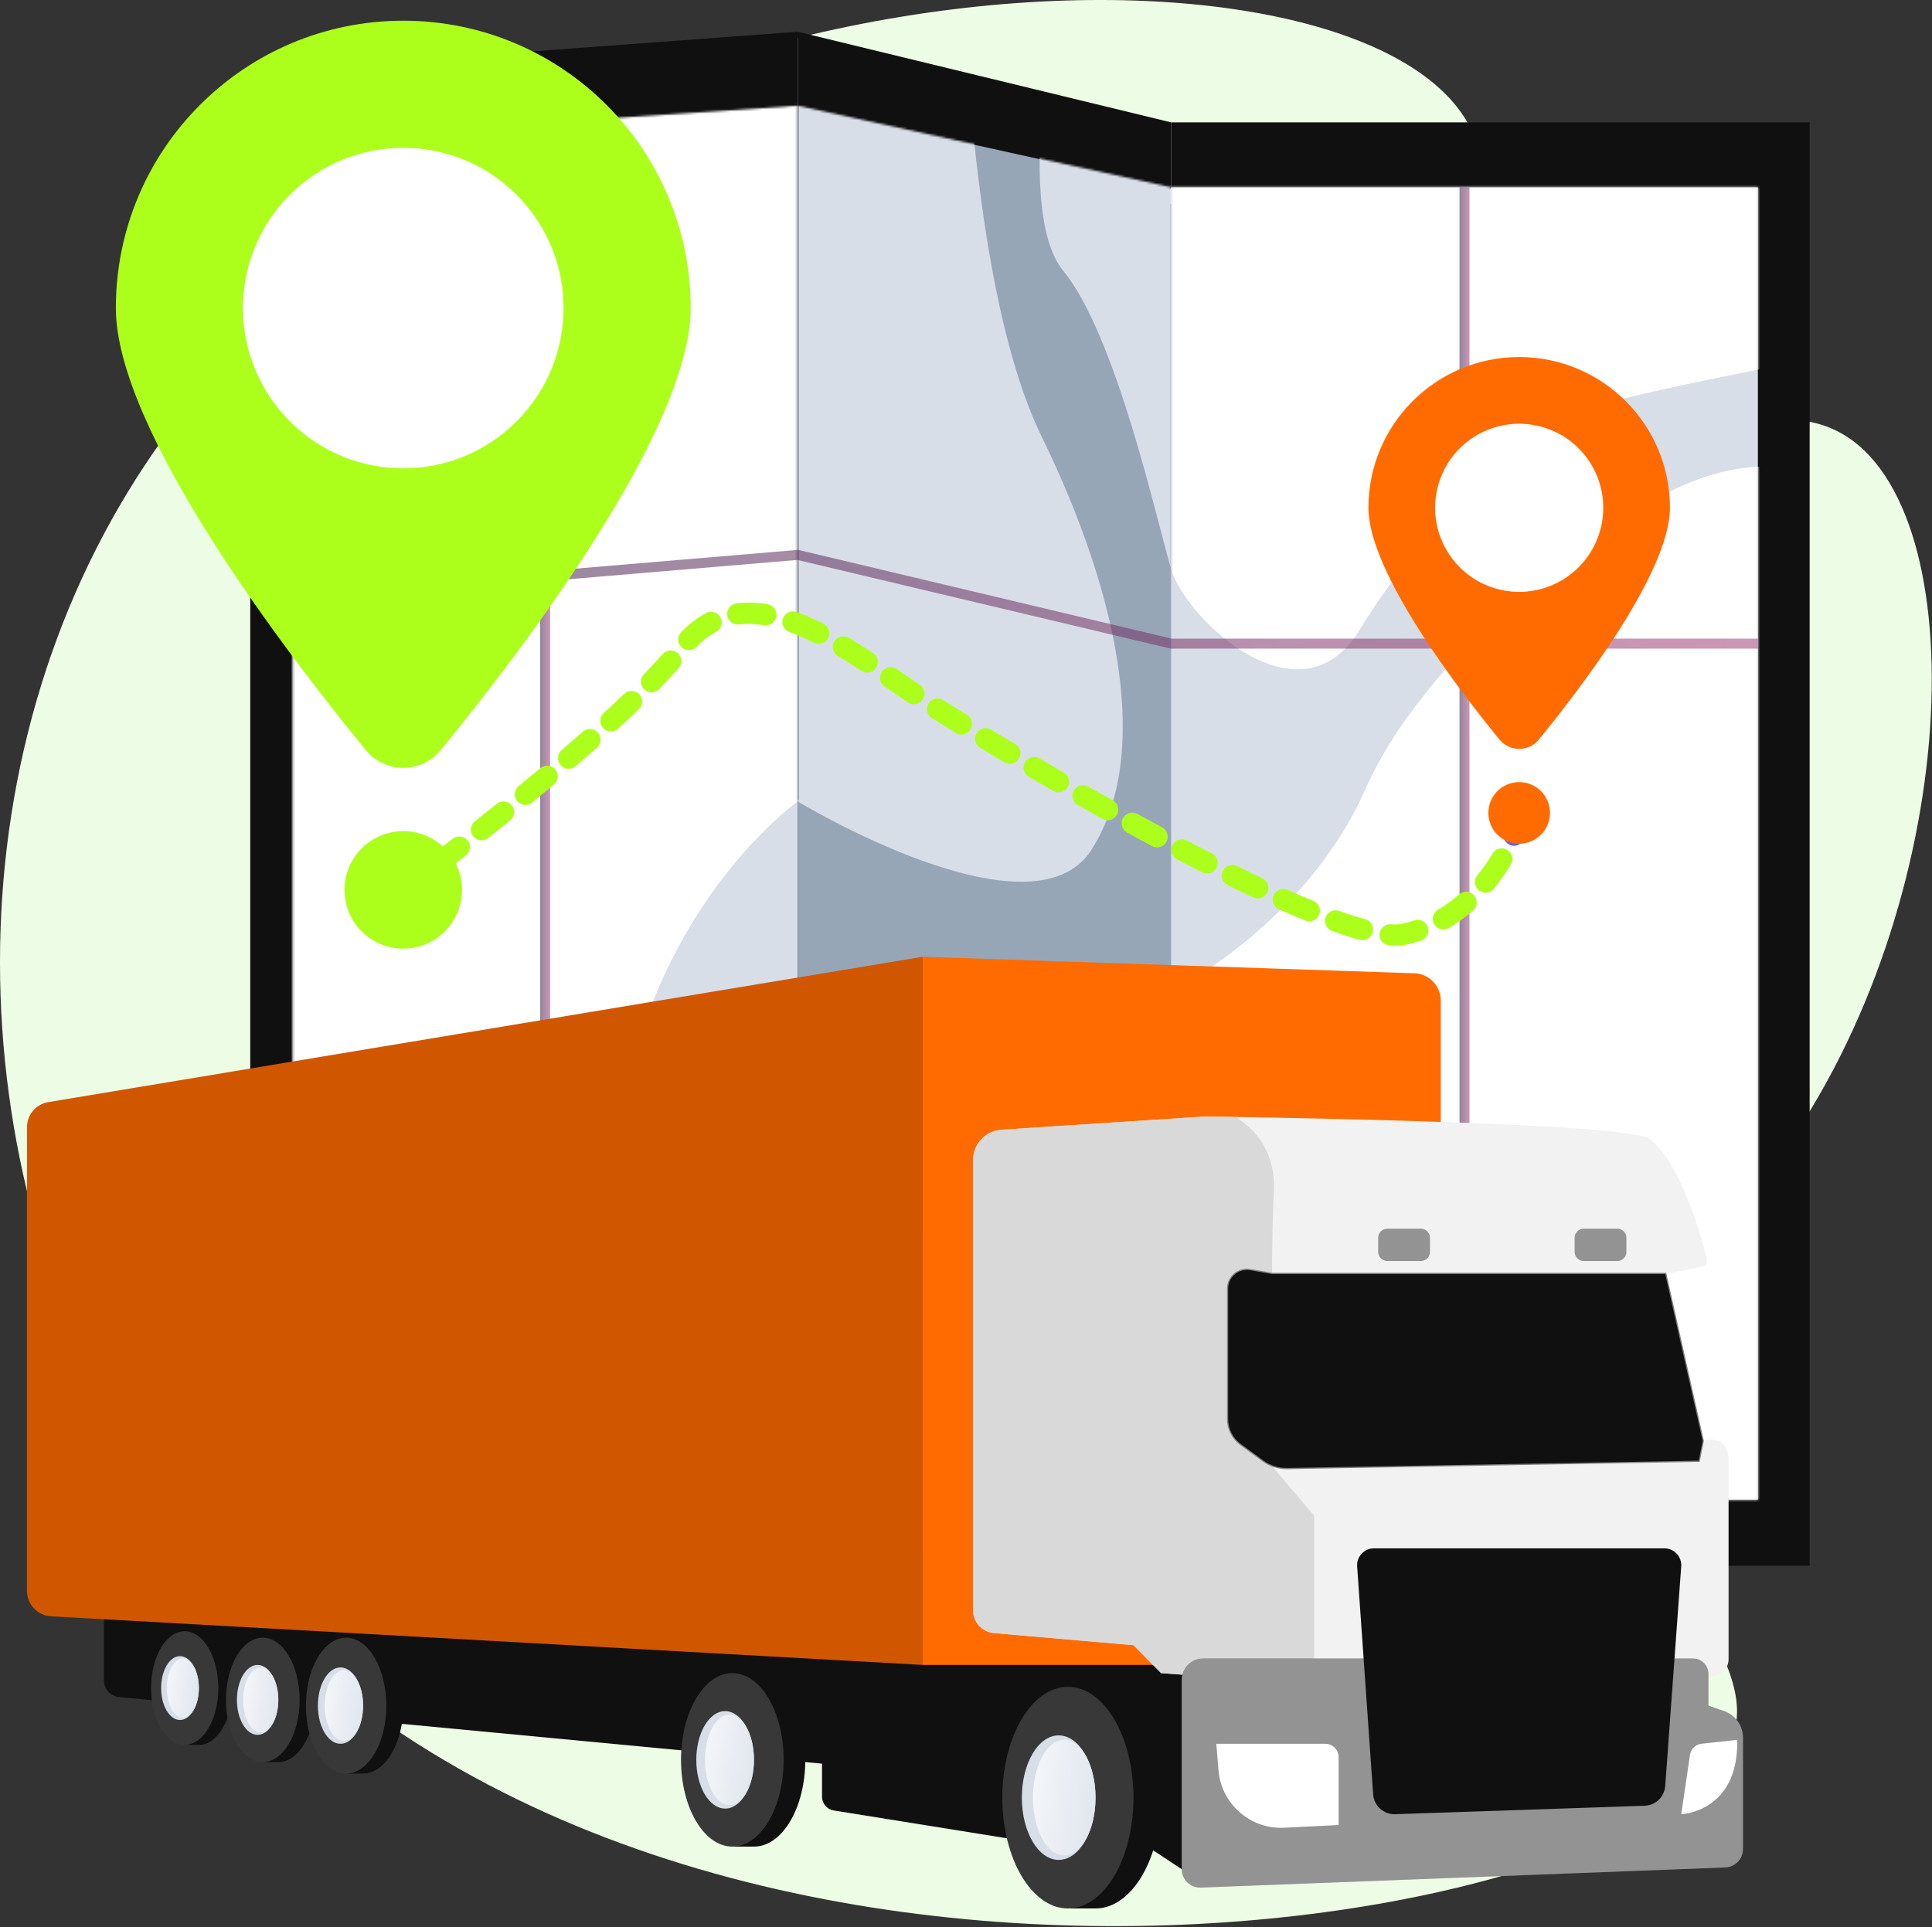 <?xml version="1.0" encoding="UTF-8"?> <svg xmlns="http://www.w3.org/2000/svg" width="893" height="891" viewBox="0 0 893 891" fill="none"><rect x="0" y="0" width="893" height="891" fill="#333333" stroke="none"/><path d="M675.16 51.747C705.645 94.425 671.164 164.498 716.068 196.363C759.778 227.382 812.525 175.229 853.691 201.893C914.76 241.447 905.62 425.474 818.155 540.674C791.851 575.319 769.711 588.924 760.252 627.892C739.941 711.566 814.933 760.424 801.196 801.847C770.264 895.116 280.347 978.26 80.502 701.037C-12.833 571.563 -28.575 383.348 52.087 239.424C197.839 -20.646 606.757 -44.013 675.16 51.747Z" fill="#EDFCE4"></path><path d="M368.72 764.754L115.668 745.504V33.414L368.72 14.673V764.754Z" fill="#101010"></path><path d="M140.181 293.078V595.699H135.227V673.151H368.72V293.078H140.181Z" fill="#D8DEE8"></path><mask id="mask0_72_702" style="mask-type:luminance" maskUnits="userSpaceOnUse" x="135" y="48" width="234" height="683"><path d="M135.227 714.38V64.578L368.72 48.884V730.542L135.227 714.38Z" fill="white"></path></mask><g mask="url(#mask0_72_702)"><path d="M444.462 -37.227C444.462 -37.227 444.707 126.587 481.442 201.786C518.176 276.984 531.997 350.196 504.355 393.063C476.712 435.93 368.72 370.519 368.72 370.519C368.72 370.519 317.766 406.469 294.73 483.396C271.694 560.322 121.962 624.424 89.713 602.739C57.463 581.054 71.284 0.501 71.284 0.501L444.462 -37.227Z" fill="white"></path><path d="M82.802 646.883C82.802 646.883 173.533 689.192 242.194 650.097C310.855 611.001 368.72 540.742 368.72 540.742C368.72 540.742 438.548 583.53 476.059 581.14C513.569 578.751 541.318 458.398 541.318 458.398C541.318 458.398 603.408 427.541 631.051 364.932C658.693 302.323 743.544 234.139 789.997 219.856C836.45 205.573 863.711 232.237 863.711 232.237L852.193 777.958L135.226 815.502L82.802 646.883Z" fill="white"></path></g><path d="M541.318 723.836H836.45V56.578H541.318V723.836Z" fill="#101010"></path><path d="M812.52 693.353V86.598H541.318L459.935 315.717L541.318 693.353H812.52Z" fill="#D8DEE8"></path><mask id="mask1_72_702" style="mask-type:luminance" maskUnits="userSpaceOnUse" x="541" y="86" width="272" height="608"><path d="M812.52 693.353L812.52 86.597L541.317 86.597L541.317 693.353H812.52Z" fill="white"></path></mask><g mask="url(#mask1_72_702)"><path d="M82.802 646.883C82.802 646.883 173.533 689.192 242.194 650.097C310.855 611.001 368.72 540.742 368.72 540.742C368.72 540.742 438.548 583.53 476.059 581.14C513.569 578.751 541.318 458.398 541.318 458.398C541.318 458.398 603.408 427.541 631.051 364.932C658.693 302.323 743.544 234.139 789.997 219.856C836.45 205.573 863.711 232.237 863.711 232.237L852.193 777.958L135.226 815.502L82.802 646.883Z" fill="white"></path><path d="M491.409 -16.852C491.409 -16.852 466.947 95.392 491.409 125.143C515.872 154.895 534.513 240.047 541.318 263.122C548.122 286.198 601.104 336.707 628.747 290.721C656.39 244.734 697.853 211.191 718.586 195.712C739.318 180.234 870.621 164.339 877.532 152.706C884.443 141.074 889.05 9.079 889.05 9.079L491.409 -16.852Z" fill="white"></path></g><path d="M541.319 723.837L368.721 764.754V14.673L541.319 56.578V86.598L509.01 150.727L499.138 680.67L541.319 693.354V723.837Z" fill="#101010"></path><path d="M541.319 591.708V94.391L480.543 73.587L450.399 66.927L445.198 66.316V369.731H368.721V591.708H541.319Z" fill="#97A6B7"></path><mask id="mask2_72_702" style="mask-type:luminance" maskUnits="userSpaceOnUse" x="368" y="48" width="174" height="683"><path d="M368.721 730.542V48.884L541.319 86.598V693.403L368.721 730.542Z" fill="white"></path></mask><g mask="url(#mask2_72_702)"><path d="M444.462 -37.227C444.462 -37.227 444.707 126.587 481.442 201.786C518.176 276.984 531.997 350.196 504.355 393.063C476.712 435.93 368.72 370.519 368.72 370.519C368.72 370.519 317.766 406.469 294.73 483.396C271.694 560.322 121.962 624.424 89.713 602.739C57.463 581.054 71.284 0.501 71.284 0.501L444.462 -37.227Z" fill="#D8DEE8"></path><path d="M82.802 646.883C82.802 646.883 173.533 689.192 242.194 650.097C310.855 611.001 368.72 540.742 368.72 540.742C368.72 540.742 438.548 583.53 476.059 581.14C513.569 578.751 541.318 458.398 541.318 458.398C541.318 458.398 603.408 427.541 631.051 364.932C658.693 302.323 743.544 234.139 789.997 219.856C836.45 205.573 863.711 232.237 863.711 232.237L852.193 777.958L135.226 815.502L82.802 646.883Z" fill="#D8DEE8"></path><path d="M491.41 -16.852C491.41 -16.852 466.948 95.392 491.41 125.143C515.873 154.895 534.514 240.047 541.319 263.122C548.123 286.198 601.105 336.707 628.748 290.721C656.391 244.734 697.854 211.191 718.587 195.712C739.319 180.234 870.622 164.339 877.533 152.706C884.444 141.074 889.051 9.079 889.051 9.079L491.41 -16.852Z" fill="#D8DEE8"></path></g><path opacity="0.53" d="M679.222 86.598H674.615V723.837H679.222V86.598Z" fill="url(#paint0_linear_72_702)"></path><path opacity="0.53" d="M254.277 56.731H249.67V723.836H254.277V56.731Z" fill="url(#paint1_linear_72_702)"></path><path opacity="0.53" d="M812.52 299.856H541.048L540.785 299.793L368.546 258.855L135.42 278.546L135.032 273.955L368.893 254.203L369.252 254.289L541.588 295.249H812.52V299.856Z" fill="url(#paint2_linear_72_702)"></path><path d="M48.056 734.629V776.921C48.056 780.855 51.033 784.151 54.947 784.55L487.947 825.581L546.23 864.152L626.71 757.095L48.056 734.629Z" fill="#101010"></path><path d="M379.95 792.754V830.606C379.95 833.779 382.254 836.483 385.388 836.986L489.34 853.686L486.317 792.666L386.825 786.305C383.101 786.067 379.95 789.023 379.95 792.754Z" fill="#101010"></path><path d="M91.921 754.14C91.568 754.14 91.22 754.167 90.873 754.206L85.376 754.14L85.408 756.56C80.082 760.723 76.386 769.829 76.386 780.4C76.386 791.387 80.379 800.793 86.046 804.71L86.072 806.659H91.92C100.499 806.659 107.455 794.902 107.455 780.4C107.455 765.897 100.499 754.14 91.921 754.14Z" fill="#101010"></path><path d="M85.376 806.659C93.956 806.659 100.911 794.902 100.911 780.399C100.911 765.897 93.956 754.14 85.376 754.14C76.797 754.14 69.842 765.897 69.842 780.399C69.842 794.902 76.797 806.659 85.376 806.659Z" fill="#383838"></path><path d="M83.193 795.152C88.013 795.152 91.92 788.547 91.92 780.399C91.92 772.251 88.013 765.646 83.193 765.646C78.373 765.646 74.466 772.251 74.466 780.399C74.466 788.547 78.373 795.152 83.193 795.152Z" fill="#D8DEE8"></path><path d="M84.513 794.095C88.604 794.095 91.92 787.963 91.92 780.399C91.92 772.835 88.604 766.703 84.513 766.703C80.423 766.703 77.106 772.835 77.106 780.399C77.106 787.963 80.423 794.095 84.513 794.095Z" fill="url(#paint3_linear_72_702)"></path><path d="M128.63 757.095C128.244 757.095 127.863 757.124 127.483 757.167L121.461 757.095L121.496 759.746C115.661 764.308 111.61 774.284 111.61 785.866C111.61 797.904 115.986 808.21 122.194 812.502L122.222 814.636H128.63C138.03 814.636 145.65 801.755 145.65 785.866C145.651 769.976 138.03 757.095 128.63 757.095Z" fill="#101010"></path><path d="M121.46 814.636C130.86 814.636 138.481 801.755 138.481 785.865C138.481 769.976 130.86 757.095 121.46 757.095C112.061 757.095 104.44 769.976 104.44 785.865C104.44 801.755 112.061 814.636 121.46 814.636Z" fill="#383838"></path><path d="M119.069 802.029C124.35 802.029 128.631 794.792 128.631 785.865C128.631 776.938 124.35 769.702 119.069 769.702C113.788 769.702 109.507 776.938 109.507 785.865C109.507 794.792 113.788 802.029 119.069 802.029Z" fill="#D8DEE8"></path><path d="M128.631 785.866C128.631 794.154 124.997 800.872 120.516 800.872C116.034 800.872 112.4 794.153 112.4 785.866C112.4 777.578 116.034 770.859 120.516 770.859C124.997 770.859 128.631 777.578 128.631 785.866Z" fill="url(#paint4_linear_72_702)"></path><path d="M167.816 757.095C167.395 757.095 166.978 757.127 166.564 757.174L159.987 757.095L160.026 759.989C153.655 764.97 149.232 775.863 149.232 788.509C149.232 801.653 154.01 812.906 160.789 817.591L160.82 819.922H167.816C178.079 819.922 186.4 805.858 186.4 788.509C186.4 771.159 178.079 757.095 167.816 757.095Z" fill="#101010"></path><path d="M159.988 819.922C170.252 819.922 178.572 805.858 178.572 788.509C178.572 771.159 170.252 757.095 159.988 757.095C149.725 757.095 141.404 771.159 141.404 788.509C141.404 805.858 149.725 819.922 159.988 819.922Z" fill="#383838"></path><path d="M157.376 806.158C163.142 806.158 167.817 798.256 167.817 788.509C167.817 778.762 163.142 770.86 157.376 770.86C151.61 770.86 146.936 778.762 146.936 788.509C146.936 798.256 151.61 806.158 157.376 806.158Z" fill="#D8DEE8"></path><path d="M158.955 804.893C163.849 804.893 167.816 797.558 167.816 788.509C167.816 779.46 163.849 772.124 158.955 772.124C154.062 772.124 150.095 779.46 150.095 788.509C150.095 797.558 154.062 804.893 158.955 804.893Z" fill="url(#paint5_linear_72_702)"></path><path d="M348.493 773.479C347.955 773.479 347.423 773.521 346.895 773.581L338.499 773.479L338.548 777.174C330.415 783.533 324.77 797.439 324.77 813.583C324.77 830.363 330.869 844.728 339.522 850.709L339.562 853.685H348.493C361.595 853.685 372.217 835.73 372.217 813.583C372.217 791.434 361.595 773.479 348.493 773.479Z" fill="#101010"></path><path d="M338.499 853.685C351.602 853.685 362.223 835.731 362.223 813.583C362.223 791.434 351.602 773.479 338.499 773.479C325.397 773.479 314.775 791.434 314.775 813.583C314.775 835.731 325.397 853.685 338.499 853.685Z" fill="#383838"></path><path d="M335.165 836.113C342.526 836.113 348.494 826.025 348.494 813.582C348.494 801.139 342.526 791.052 335.165 791.052C327.804 791.052 321.837 801.139 321.837 813.582C321.837 826.025 327.804 836.113 335.165 836.113Z" fill="#D8DEE8"></path><path d="M337.183 834.499C343.43 834.499 348.494 825.134 348.494 813.582C348.494 802.03 343.43 792.665 337.183 792.665C330.935 792.665 325.871 802.03 325.871 813.582C325.871 825.134 330.935 834.499 337.183 834.499Z" fill="url(#paint6_linear_72_702)"></path><path d="M506.367 779.82C505.68 779.82 505 779.872 504.324 779.949L493.599 779.82L493.662 784.54C483.271 792.664 476.059 810.429 476.059 831.053C476.059 852.49 483.85 870.843 494.906 878.484L494.956 882.286H506.367C523.105 882.286 536.675 859.348 536.675 831.053C536.676 802.757 523.105 779.82 506.367 779.82Z" fill="#101010"></path><path d="M493.599 882.286C510.338 882.286 523.907 859.348 523.907 831.053C523.907 802.758 510.338 779.82 493.599 779.82C476.86 779.82 463.291 802.758 463.291 831.053C463.291 859.348 476.86 882.286 493.599 882.286Z" fill="#383838"></path><path d="M489.34 859.837C498.744 859.837 506.367 846.95 506.367 831.053C506.367 815.156 498.744 802.27 489.34 802.27C479.936 802.27 472.312 815.156 472.312 831.053C472.312 846.95 479.936 859.837 489.34 859.837Z" fill="#D8DEE8"></path><path d="M491.916 857.775C499.897 857.775 506.367 845.811 506.367 831.053C506.367 816.295 499.897 804.331 491.916 804.331C483.935 804.331 477.465 816.295 477.465 831.053C477.465 845.811 483.935 857.775 491.916 857.775Z" fill="url(#paint7_linear_72_702)"></path><path d="M22.299 509.515C16.628 510.458 12.472 515.363 12.472 521.11V735.485C12.472 741.722 17.343 746.873 23.571 747.221L426.508 769.702V442.309L22.299 509.515Z" fill="#D05700"></path><path d="M653.734 449.953L426.509 442.309V769.702H665.952V462.589C665.952 455.772 660.547 450.182 653.734 449.953Z" fill="#FF6B00"></path><path d="M787.003 666.122L770.209 623.887L769.709 588.968L786.674 585.576C788.319 585.246 789.356 583.619 788.951 581.991C786.386 571.694 776.999 537.683 762.393 526.447C752.098 518.528 556.869 516.159 556.869 516.159L462.906 522.268C455.527 522.748 449.786 528.874 449.786 536.269V744.483C449.786 749.947 453.964 754.503 459.406 754.975L523.907 760.569L536.674 773.479C536.674 773.479 719.488 788.118 792.444 774.814C796.223 774.125 798.974 770.857 798.974 767.016V675.434C798.975 662.131 787.003 666.122 787.003 666.122Z" fill="#F2F2F2"></path><path opacity="0.8" d="M588.798 678.759C588.798 678.759 586.803 588.303 588.798 551.056C589.765 532.989 580.715 522.447 571.141 516.368C562.212 516.224 556.87 516.159 556.87 516.159L462.907 522.268C455.528 522.748 449.787 528.874 449.787 536.269V744.483C449.787 749.947 453.965 754.503 459.407 754.975L523.908 760.569L536.675 773.479C536.675 773.479 566.775 775.89 607.42 777.865V700.708L588.798 678.759Z" fill="#D3D3D3"></path><path d="M796.894 791.04L789.664 788.509V773.855C789.664 769.905 786.462 766.703 782.512 766.703H556.119C550.658 766.703 546.23 771.13 546.23 776.592V864.152C546.23 868.969 550.234 872.821 555.047 872.636L797.463 863.312C802.022 863.136 805.627 859.39 805.627 854.827V803.349C805.627 797.807 802.125 792.871 796.894 791.04Z" fill="#939393"></path><path d="M769.307 715.809H635.071C630.551 715.809 626.978 719.641 627.295 724.15L634.69 829.541C635.061 834.836 639.556 838.887 644.861 838.707L760.187 834.8C765.224 834.629 769.322 830.687 769.688 825.661L777.082 724.171C777.411 719.654 773.836 715.809 769.307 715.809Z" fill="#101010"></path><g opacity="0.3"><path d="M796.893 791.04L789.663 788.509V773.855C789.663 770.734 787.66 768.087 784.872 767.11L771.095 831.888C769.454 839.602 762.786 845.219 754.905 845.525L649.102 849.637C641.518 849.932 634.633 845.23 632.147 838.058L607.42 766.704H556.118C550.657 766.704 546.229 771.131 546.229 776.592V864.152C546.229 868.969 550.233 872.821 555.046 872.636L797.462 863.312C802.021 863.136 805.626 859.39 805.626 854.828V803.35C805.626 797.807 802.124 792.871 796.893 791.04Z" fill="#939393"></path></g><path d="M618.728 843.709L593.554 844.968C577.925 845.749 564.494 833.99 563.205 818.394L562.192 806.158H612.589C615.98 806.158 618.728 808.906 618.728 812.296V843.709Z" fill="white"></path><path d="M781.122 811.337L777.104 838.712C777.104 838.712 803.644 837.783 802.978 804.331L786.509 806.142C783.74 806.446 781.526 808.581 781.122 811.337Z" fill="white"></path><path d="M594.559 679.2C590.633 679.2 586.744 677.932 583.574 675.611L573.217 668.026C569.408 665.237 567.134 660.754 567.134 656.033V595.736C567.134 593.019 568.325 590.458 570.403 588.708C572.481 586.958 575.203 586.219 577.884 586.68L588.036 588.43L770.149 588.422L770.245 588.849L787.561 666.115L785.624 675.806L785.184 675.813L594.881 679.198C594.774 679.199 594.666 679.2 594.559 679.2ZM576.318 587.638C574.424 587.638 572.58 588.303 571.107 589.544C569.277 591.086 568.227 593.343 568.227 595.736V656.033C568.227 660.407 570.334 664.56 573.862 667.144L584.22 674.73C587.285 676.973 591.064 678.175 594.862 678.105L784.725 674.729L786.444 666.128L769.273 589.514H587.943L577.699 587.757C577.239 587.677 576.777 587.638 576.318 587.638Z" fill="#808080"></path><path d="M769.71 588.968H587.942L577.79 587.219C572.508 586.308 567.68 590.376 567.68 595.736V656.033C567.68 660.598 569.856 664.889 573.539 667.586L583.897 675.171C587.076 677.499 590.931 678.722 594.871 678.651L785.174 675.267L787.002 666.122L769.71 588.968Z" fill="#101010"></path><path d="M656.723 568.017H641.259C638.917 568.017 637.019 569.915 637.019 572.257V578.742C637.019 581.084 638.917 582.982 641.259 582.982H656.723C659.065 582.982 660.963 581.084 660.963 578.742V572.257C660.963 569.915 659.065 568.017 656.723 568.017Z" fill="#939393"></path><path d="M747.512 568.017H732.048C729.706 568.017 727.808 569.915 727.808 572.257V578.742C727.808 581.084 729.706 582.982 732.048 582.982H747.512C749.854 582.982 751.752 581.084 751.752 578.742V572.257C751.752 569.915 749.854 568.017 747.512 568.017Z" fill="#939393"></path><path d="M186.404 416.314C184.899 416.314 183.414 415.626 182.449 414.324C180.831 412.142 181.289 409.063 183.471 407.445C183.481 407.437 185.365 406.041 188.682 403.539C190.851 401.902 193.935 402.334 195.57 404.504C197.206 406.672 196.774 409.755 194.606 411.391C191.237 413.933 189.329 415.347 189.329 415.347C188.448 416 187.421 416.314 186.404 416.314Z" fill="url(#paint8_linear_72_702)"></path><path d="M644.931 437.192C644.058 437.192 643.136 437.155 642.187 437.085C639.479 436.883 637.447 434.524 637.649 431.815C637.85 429.106 640.201 427.068 642.919 427.277C644.94 427.428 646.663 427.363 647.938 427.083C649.905 426.652 651.862 426.116 653.756 425.488C656.331 424.634 659.117 426.03 659.971 428.61C660.826 431.188 659.428 433.97 656.851 434.825C654.633 435.56 652.342 436.188 650.043 436.691C648.524 437.024 646.805 437.192 644.931 437.192ZM629.773 434.651C629.343 434.651 628.906 434.595 628.471 434.476C624.633 433.424 620.332 432.045 615.688 430.375C613.132 429.456 611.806 426.639 612.725 424.083C613.644 421.527 616.462 420.2 619.016 421.12C623.421 422.703 627.476 424.005 631.069 424.989C633.689 425.707 635.231 428.412 634.513 431.031C633.915 433.216 631.933 434.651 629.773 434.651ZM667.146 429.722C665.455 429.722 663.809 428.849 662.894 427.283C661.525 424.937 662.317 421.926 664.662 420.556C668.057 418.575 671.341 416.197 674.426 413.488C676.469 411.696 679.575 411.898 681.366 413.938C683.159 415.979 682.958 419.086 680.917 420.879C677.36 424.003 673.559 426.752 669.621 429.051C668.842 429.506 667.988 429.722 667.146 429.722ZM605.183 425.959C604.56 425.959 603.927 425.84 603.317 425.589C599.502 424.022 595.422 422.272 591.194 420.386C588.712 419.281 587.598 416.373 588.704 413.892C589.81 411.412 592.72 410.297 595.198 411.403C599.339 413.248 603.327 414.96 607.052 416.49C609.566 417.522 610.765 420.395 609.734 422.908C608.953 424.809 607.118 425.959 605.183 425.959ZM581.34 415.367C580.636 415.367 579.921 415.216 579.242 414.895C575.442 413.101 571.465 411.18 567.422 409.188C564.985 407.988 563.985 405.039 565.185 402.603C566.386 400.166 569.334 399.165 571.771 400.365C575.764 402.333 579.691 404.229 583.443 406.001C585.899 407.161 586.95 410.092 585.79 412.548C584.95 414.326 583.183 415.367 581.34 415.367ZM686.673 412.714C685.581 412.714 684.483 412.353 683.57 411.609C681.465 409.894 681.148 406.796 682.862 404.69C685.388 401.591 687.761 398.196 689.918 394.601C691.316 392.272 694.336 391.519 696.666 392.914C698.994 394.312 699.75 397.333 698.352 399.662C695.955 403.658 693.309 407.439 690.489 410.902C689.517 412.095 688.101 412.714 686.673 412.714ZM202.005 404.499C200.528 404.499 199.068 403.838 198.1 402.575C196.446 400.421 196.852 397.334 199.007 395.68C202.096 393.309 205.552 390.64 209.29 387.726C211.431 386.056 214.521 386.439 216.193 388.581C217.862 390.724 217.479 393.814 215.337 395.484C211.578 398.414 208.102 401.099 204.996 403.483C204.103 404.168 203.05 404.499 202.005 404.499ZM557.931 403.848C557.18 403.848 556.417 403.675 555.701 403.31C551.917 401.381 548.003 399.356 544.066 397.292C541.661 396.03 540.733 393.058 541.995 390.652C543.256 388.247 546.228 387.319 548.634 388.581C552.539 390.628 556.419 392.635 560.17 394.548C562.59 395.783 563.55 398.744 562.317 401.164C561.448 402.868 559.721 403.848 557.931 403.848ZM534.826 391.741C534.04 391.741 533.244 391.552 532.503 391.154C528.659 389.09 524.819 387.005 521 384.911C518.618 383.606 517.746 380.617 519.052 378.235C520.357 375.852 523.346 374.982 525.728 376.287C529.524 378.367 533.338 380.438 537.157 382.489C539.549 383.774 540.448 386.756 539.163 389.148C538.275 390.801 536.578 391.741 534.826 391.741ZM222.568 388.473C221.117 388.473 219.68 387.834 218.709 386.607C217.023 384.477 217.383 381.384 219.513 379.699C222.784 377.11 226.183 374.4 229.67 371.595C231.786 369.892 234.881 370.228 236.584 372.345C238.286 374.461 237.951 377.557 235.834 379.259C232.327 382.08 228.908 384.806 225.617 387.411C224.714 388.126 223.637 388.473 222.568 388.473ZM511.948 379.203C511.137 379.203 510.314 379.002 509.555 378.578C505.711 376.432 501.906 374.288 498.156 372.159C495.794 370.818 494.967 367.816 496.309 365.454C497.65 363.092 500.652 362.265 503.015 363.606C506.743 365.724 510.526 367.856 514.349 369.989C516.72 371.313 517.57 374.309 516.246 376.681C515.346 378.294 513.673 379.203 511.948 379.203ZM242.872 372.132C241.448 372.132 240.037 371.517 239.065 370.33C237.343 368.229 237.651 365.131 239.752 363.409C243.056 360.703 246.398 357.939 249.747 355.138C251.831 353.394 254.931 353.672 256.675 355.755C258.418 357.838 258.141 360.94 256.058 362.682C252.682 365.505 249.315 368.29 245.986 371.018C245.071 371.767 243.968 372.132 242.872 372.132ZM489.261 366.321C488.426 366.321 487.582 366.108 486.808 365.662C482.948 363.435 479.171 361.239 475.501 359.089C473.157 357.716 472.371 354.703 473.743 352.36C475.118 350.015 478.132 349.23 480.472 350.602C484.126 352.742 487.881 354.926 491.722 357.142C494.076 358.499 494.882 361.506 493.526 363.859C492.615 365.438 490.961 366.321 489.261 366.321ZM262.855 355.408C261.468 355.408 260.091 354.825 259.118 353.69C257.351 351.627 257.59 348.522 259.653 346.755C263.019 343.871 266.311 341.012 269.436 338.256C271.473 336.459 274.581 336.655 276.378 338.692C278.174 340.73 277.979 343.837 275.942 345.634C272.781 348.42 269.453 351.311 266.052 354.225C265.125 355.019 263.987 355.408 262.855 355.408ZM466.746 353.132C465.89 353.132 465.024 352.909 464.236 352.44C460.318 350.11 456.568 347.859 453.015 345.71C450.69 344.305 449.945 341.282 451.351 338.957C452.757 336.632 455.782 335.888 458.103 337.294C461.637 339.431 465.368 341.669 469.265 343.986C471.599 345.375 472.365 348.393 470.977 350.727C470.058 352.273 468.423 353.132 466.746 353.132ZM444.413 339.623C443.533 339.623 442.642 339.387 441.838 338.891C437.802 336.405 434.059 334.069 430.712 331.948C428.417 330.494 427.736 327.456 429.189 325.162C430.643 322.868 433.68 322.184 435.976 323.639C439.288 325.738 442.997 328.053 446.997 330.517C449.31 331.942 450.029 334.971 448.604 337.284C447.675 338.792 446.063 339.623 444.413 339.623ZM282.39 338.159C281.057 338.159 279.729 337.621 278.759 336.561C276.926 334.557 277.064 331.445 279.069 329.612C282.4 326.567 285.572 323.598 288.498 320.79C290.457 318.908 293.571 318.973 295.451 320.933C297.332 322.893 297.268 326.006 295.308 327.886C292.326 330.749 289.095 333.772 285.707 336.871C284.763 337.734 283.575 338.159 282.39 338.159ZM422.401 325.588C421.456 325.588 420.502 325.317 419.659 324.749C416.944 322.921 414.158 321.01 411.316 319.06L408.868 317.382C406.628 315.846 406.056 312.785 407.591 310.545C409.126 308.304 412.186 307.732 414.428 309.267L416.881 310.949C419.699 312.883 422.46 314.778 425.152 316.59C427.405 318.107 428.002 321.163 426.485 323.416C425.535 324.827 423.983 325.588 422.401 325.588ZM301.16 320.086C299.924 320.086 298.686 319.622 297.731 318.692C295.784 316.798 295.741 313.685 297.636 311.738C300.867 308.417 303.783 305.266 306.302 302.373C308.085 300.325 311.192 300.109 313.241 301.894C315.289 303.678 315.504 306.784 313.72 308.833C311.083 311.861 308.043 315.147 304.685 318.597C303.721 319.588 302.441 320.086 301.16 320.086ZM400.846 310.957C399.917 310.957 398.978 310.695 398.145 310.145C394.171 307.527 390.627 305.287 387.309 303.299C384.98 301.903 384.223 298.882 385.619 296.552C387.017 294.223 390.034 293.465 392.366 294.862C395.805 296.924 399.466 299.236 403.557 301.932C405.825 303.427 406.452 306.477 404.957 308.745C404.012 310.179 402.444 310.957 400.846 310.957ZM318.413 300.573C317.186 300.573 315.957 300.116 315.003 299.198C313.046 297.314 312.987 294.201 314.871 292.244C318.405 288.573 322.274 285.602 326.369 283.414C328.764 282.134 331.744 283.038 333.024 285.434C334.304 287.83 333.4 290.809 331.004 292.089C327.819 293.791 324.775 296.138 321.956 299.066C320.991 300.068 319.703 300.573 318.413 300.573ZM378.45 297.684C377.705 297.684 376.949 297.515 376.239 297.156C372.246 295.141 368.413 293.46 364.848 292.158C362.296 291.227 360.983 288.404 361.914 285.853C362.845 283.301 365.666 281.986 368.22 282.919C372.146 284.352 376.334 286.187 380.669 288.374C383.094 289.597 384.068 292.555 382.845 294.98C381.98 296.695 380.247 297.684 378.45 297.684ZM353.99 289.074C353.726 289.074 353.46 289.053 353.192 289.01C349.1 288.342 345.228 288.239 341.65 288.701C338.956 289.054 336.49 287.148 336.142 284.454C335.794 281.76 337.695 279.294 340.389 278.946C344.913 278.361 349.743 278.48 354.776 279.302C357.456 279.739 359.275 282.266 358.838 284.947C358.444 287.36 356.357 289.074 353.99 289.074Z" fill="#ACFF1B"></path><path d="M699.826 391.017C699.17 391.017 698.502 390.885 697.863 390.606C695.373 389.521 694.235 386.623 695.32 384.133C696.801 380.736 697.486 378.551 697.493 378.529C698.301 375.938 701.057 374.486 703.646 375.292C706.237 376.095 707.69 378.843 706.889 381.435C706.856 381.543 706.058 384.113 704.336 388.062C703.53 389.912 701.722 391.017 699.826 391.017Z" fill="url(#paint9_linear_72_702)"></path><path d="M319.252 142.425C319.252 199.195 239.721 302.787 203.728 346.762C194.772 357.705 178.029 357.705 169.072 346.762C133.08 302.787 53.548 199.195 53.548 142.425C53.548 69.053 113.028 9.573 186.4 9.573C259.773 9.573 319.252 69.053 319.252 142.425Z" fill="#ACFF1B"></path><path d="M238.788 194.817C267.723 165.882 267.723 118.969 238.788 90.034C209.853 61.099 162.94 61.099 134.005 90.034C105.07 118.969 105.07 165.882 134.005 194.817C162.94 223.752 209.853 223.752 238.788 194.817Z" fill="white"></path><path d="M186.401 438.55C201.398 438.55 213.555 426.393 213.555 411.396C213.555 396.399 201.398 384.241 186.401 384.241C171.404 384.241 159.246 396.399 159.246 411.396C159.246 426.393 171.404 438.55 186.401 438.55Z" fill="#ACFF1B"></path><path d="M771.869 234.74C771.869 264.515 730.156 318.848 711.278 341.912C706.581 347.651 697.799 347.651 693.101 341.912C674.224 318.848 632.511 264.515 632.511 234.74C632.511 196.258 663.707 165.062 702.189 165.062C740.672 165.062 771.869 196.258 771.869 234.74Z" fill="#FF6B00"></path><path d="M740.205 242.825C744.66 221.83 731.253 201.199 710.259 196.744C689.265 192.288 668.633 205.695 664.178 226.69C659.722 247.684 673.13 268.315 694.124 272.771C715.118 277.226 735.749 263.819 740.205 242.825Z" fill="white"></path><path d="M702.189 390.053C710.055 390.053 716.431 383.677 716.431 375.811C716.431 367.946 710.055 361.569 702.189 361.569C694.324 361.569 687.947 367.946 687.947 375.811C687.947 383.677 694.324 390.053 702.189 390.053Z" fill="#FF6B00"></path><defs><linearGradient id="paint0_linear_72_702" x1="674.615" y1="405.217" x2="679.223" y2="405.217" gradientUnits="userSpaceOnUse"><stop stop-color="#311944"></stop><stop offset="1" stop-color="#A03976"></stop></linearGradient><linearGradient id="paint1_linear_72_702" x1="249.67" y1="390.284" x2="254.277" y2="390.284" gradientUnits="userSpaceOnUse"><stop stop-color="#311944"></stop><stop offset="1" stop-color="#A03976"></stop></linearGradient><linearGradient id="paint2_linear_72_702" x1="135.032" y1="277.03" x2="812.52" y2="277.03" gradientUnits="userSpaceOnUse"><stop stop-color="#311944"></stop><stop offset="1" stop-color="#A03976"></stop></linearGradient><linearGradient id="paint3_linear_72_702" x1="100.105" y1="782.498" x2="75.845" y2="779.233" gradientUnits="userSpaceOnUse"><stop offset="0.005" stop-color="#D8DEE8"></stop><stop offset="1" stop-color="#F4F7FA"></stop></linearGradient><linearGradient id="paint4_linear_72_702" x1="137.599" y1="788.165" x2="111.018" y2="784.587" gradientUnits="userSpaceOnUse"><stop offset="0.005" stop-color="#D8DEE8"></stop><stop offset="1" stop-color="#F4F7FA"></stop></linearGradient><linearGradient id="paint5_linear_72_702" x1="177.608" y1="791.02" x2="148.586" y2="787.113" gradientUnits="userSpaceOnUse"><stop offset="0.005" stop-color="#D8DEE8"></stop><stop offset="1" stop-color="#F4F7FA"></stop></linearGradient><linearGradient id="paint6_linear_72_702" x1="360.995" y1="816.787" x2="323.944" y2="811.8" gradientUnits="userSpaceOnUse"><stop offset="0.005" stop-color="#D8DEE8"></stop><stop offset="1" stop-color="#F4F7FA"></stop></linearGradient><linearGradient id="paint7_linear_72_702" x1="522.337" y1="835.148" x2="475.003" y2="828.776" gradientUnits="userSpaceOnUse"><stop offset="0.005" stop-color="#D8DEE8"></stop><stop offset="1" stop-color="#F4F7FA"></stop></linearGradient><linearGradient id="paint8_linear_72_702" x1="181.482" y1="409.43" x2="707.128" y2="409.43" gradientUnits="userSpaceOnUse"><stop stop-color="#AA80F9"></stop><stop offset="0.996" stop-color="#6165D7"></stop></linearGradient><linearGradient id="paint9_linear_72_702" x1="181.408" y1="383.043" x2="707.109" y2="383.043" gradientUnits="userSpaceOnUse"><stop stop-color="#AA80F9"></stop><stop offset="0.996" stop-color="#6165D7"></stop></linearGradient></defs></svg> 